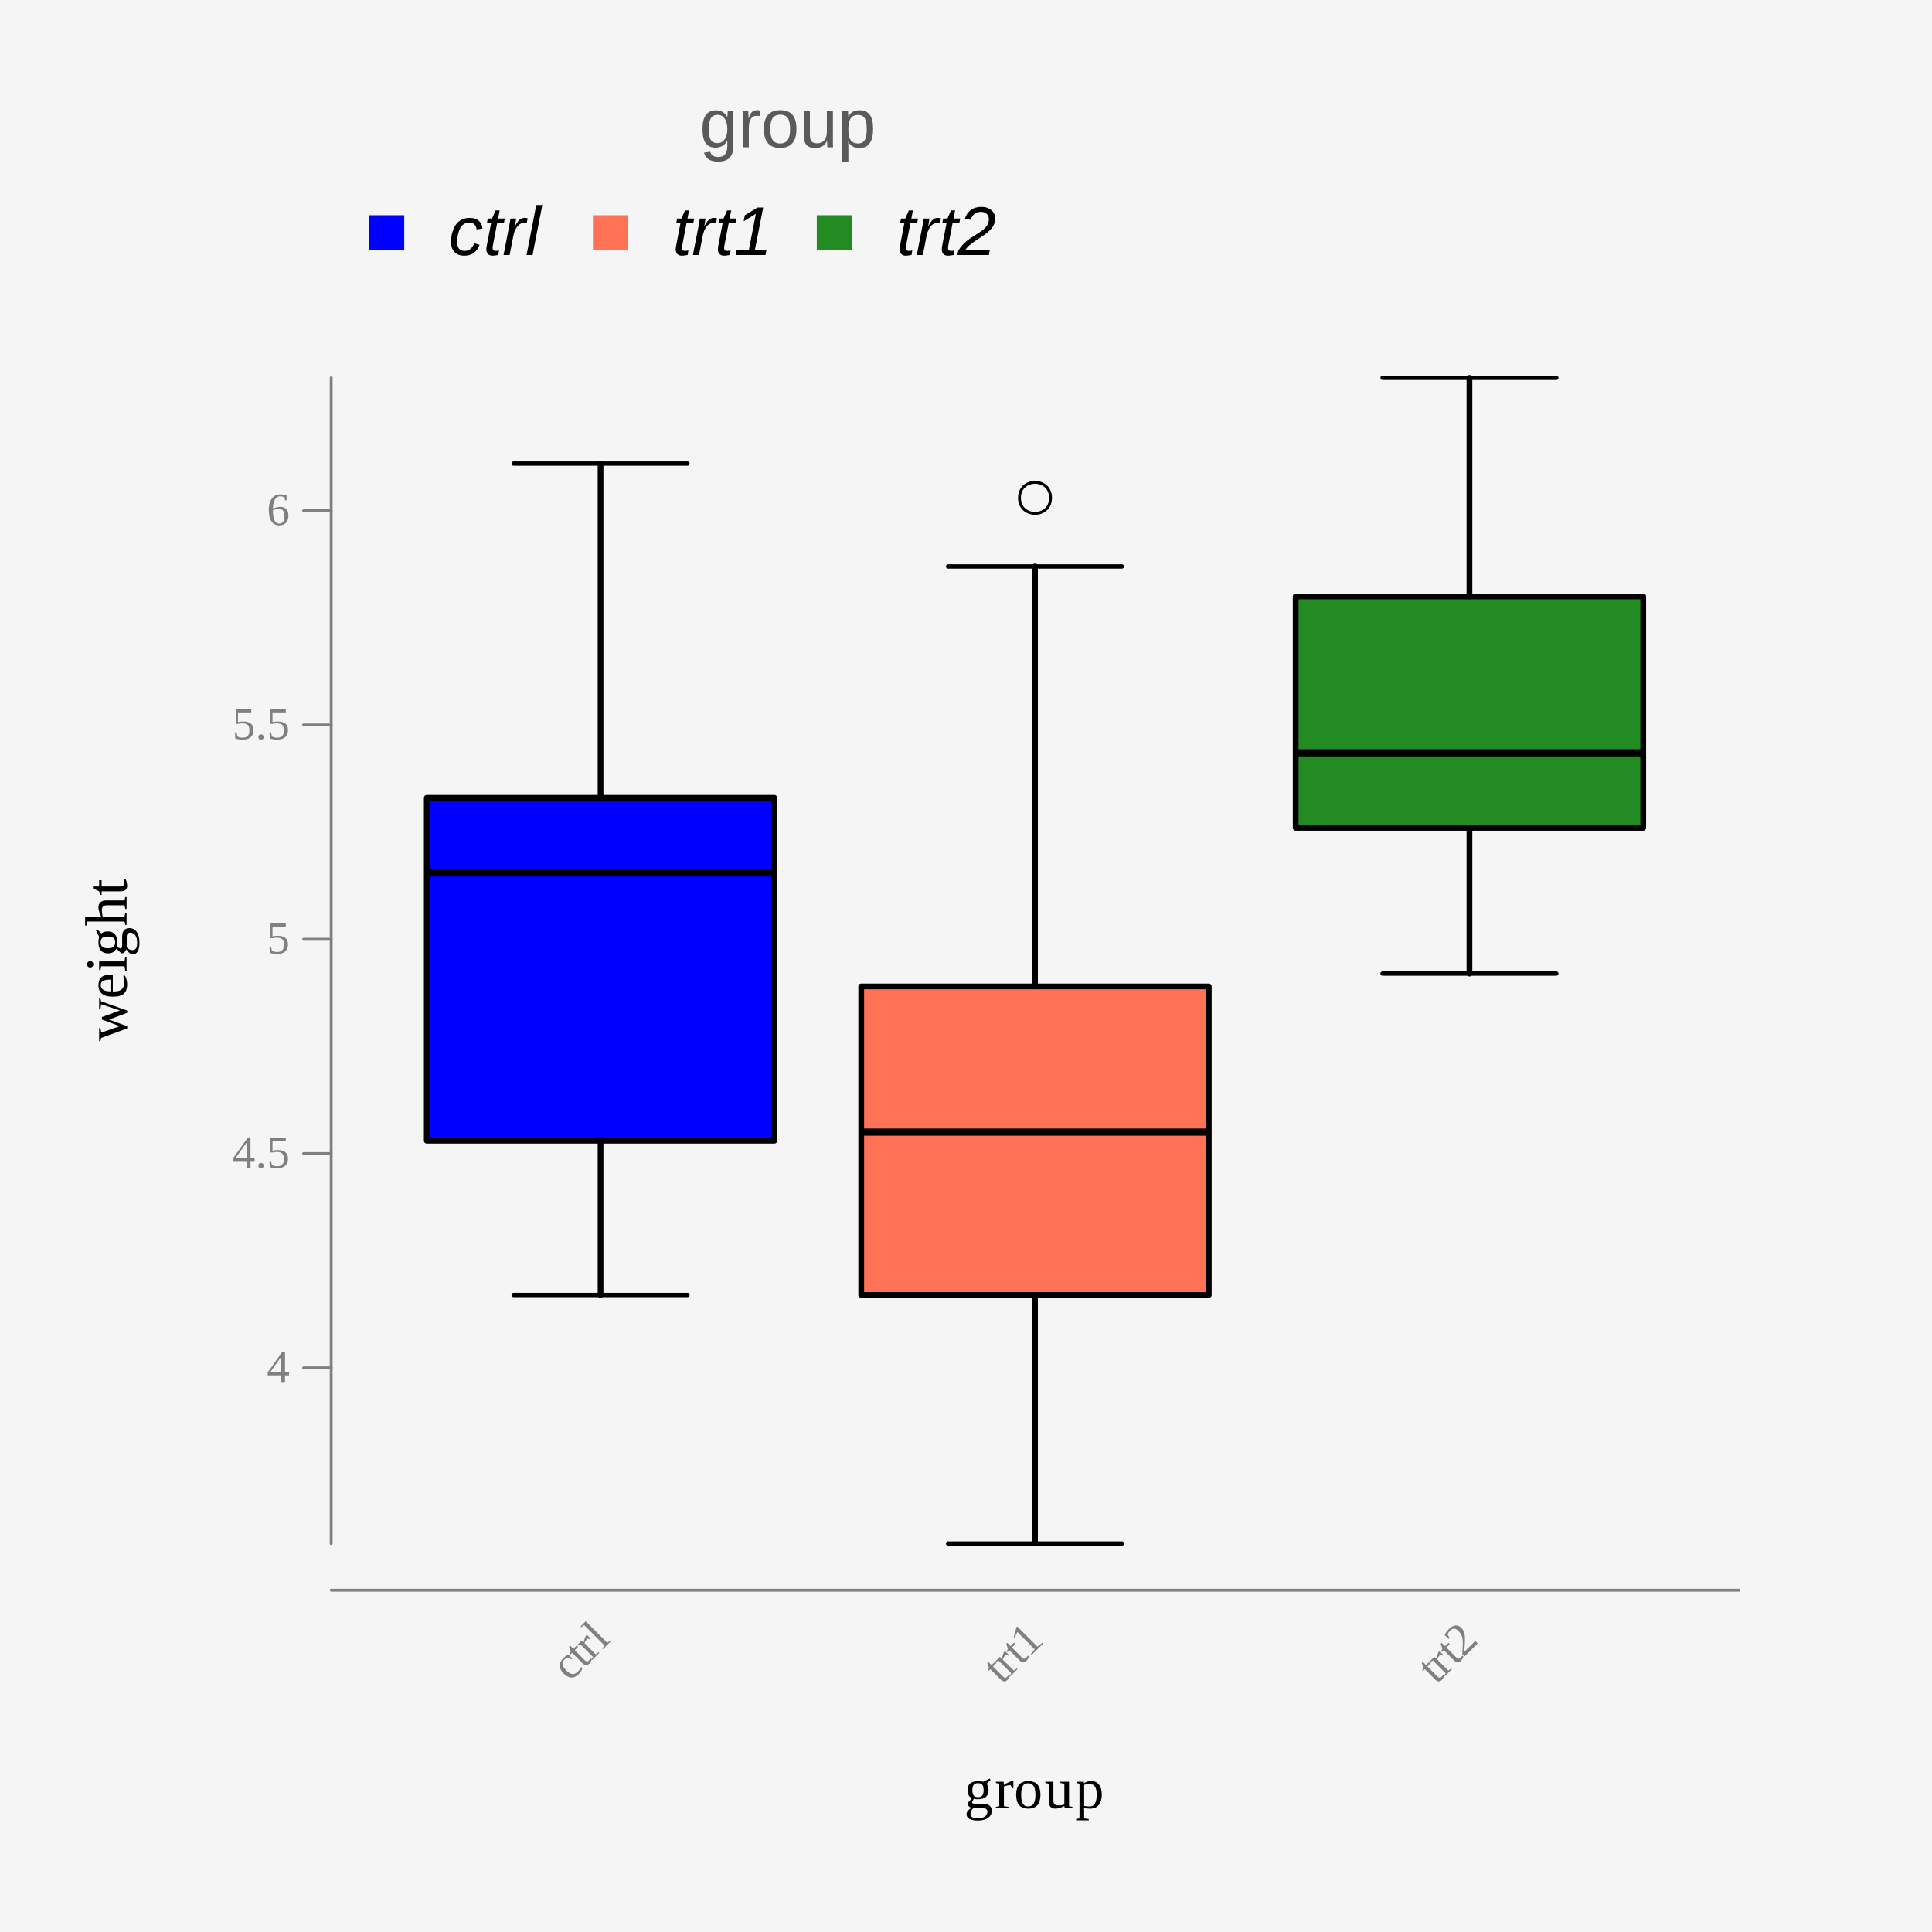 <?xml version="1.0" encoding="UTF-8"?>
<svg xmlns="http://www.w3.org/2000/svg" xmlns:xlink="http://www.w3.org/1999/xlink" width="504pt" height="504pt" viewBox="0 0 504 504" version="1.1">
<defs>
<g>
<symbol overflow="visible" id="glyph0-0">
<path style="stroke:none;" d=""/>
</symbol>
<symbol overflow="visible" id="glyph0-1">
<path style="stroke:none;" d="M 3.266 -3.734 C 3.223 -3.504 3.113 -3.238 2.938 -2.938 C 2.758 -2.633 2.551 -2.363 2.312 -2.125 C 1.051 -0.863 -0.27 -0.926 -1.656 -2.312 C -2.301 -2.957 -2.633 -3.613 -2.656 -4.281 C -2.688 -4.957 -2.406 -5.594 -1.812 -6.188 C -1.438 -6.562 -0.984 -6.922 -0.453 -7.266 L 0.625 -6.188 L 0.406 -5.969 L -0.469 -6.469 C -0.832 -6.375 -1.176 -6.164 -1.5 -5.844 C -2.227 -5.113 -2.031 -4.188 -0.906 -3.062 C -0.312 -2.469 0.219 -2.16 0.688 -2.141 C 1.156 -2.117 1.625 -2.344 2.094 -2.812 C 2.5 -3.219 2.805 -3.609 3.016 -3.984 Z M 3.266 -3.734 "/>
</symbol>
<symbol overflow="visible" id="glyph0-2">
<path style="stroke:none;" d="M 1.469 -1.281 C 1.207 -1.02 0.93 -0.906 0.641 -0.938 C 0.348 -0.969 0.062 -1.125 -0.219 -1.406 L -2.953 -4.141 L -3.453 -3.641 L -3.641 -3.828 L -3.312 -4.5 L -3.75 -5.781 L -3.484 -6.047 L -2.625 -5.188 L -1.734 -6.078 L -1.375 -5.719 L -2.266 -4.828 L 0.391 -2.172 C 0.566 -1.992 0.738 -1.898 0.906 -1.891 C 1.082 -1.891 1.234 -1.953 1.359 -2.078 C 1.523 -2.242 1.703 -2.461 1.891 -2.734 L 2.172 -2.453 C 2.141 -2.297 2.051 -2.098 1.906 -1.859 C 1.77 -1.629 1.625 -1.438 1.469 -1.281 Z M 1.469 -1.281 "/>
</symbol>
<symbol overflow="visible" id="glyph0-3">
<path style="stroke:none;" d="M -1.25 -6.75 L -0.203 -5.703 L -0.375 -5.531 L -1.078 -5.734 C -1.211 -5.598 -1.352 -5.414 -1.5 -5.188 C -1.656 -4.969 -1.773 -4.754 -1.859 -4.547 L 1.062 -1.625 L 1.828 -2.203 L 2.016 -2.016 L 0.172 -0.172 L -0.016 -0.359 L 0.375 -0.938 L -2.953 -4.266 L -3.547 -3.891 L -3.734 -4.078 L -2.609 -5.203 L -2.062 -4.75 C -2.031 -5.051 -1.938 -5.406 -1.781 -5.812 C -1.633 -6.227 -1.477 -6.52 -1.312 -6.688 Z M -1.25 -6.75 "/>
</symbol>
<symbol overflow="visible" id="glyph0-4">
<path style="stroke:none;" d="M 1.25 -1.812 L 2 -2.375 L 2.188 -2.188 L 0.172 -0.172 L -0.016 -0.359 L 0.547 -1.109 L -4.766 -6.422 L -5.531 -5.875 L -5.719 -6.062 L -4.359 -7.422 Z M 1.25 -1.812 "/>
</symbol>
<symbol overflow="visible" id="glyph0-5">
<path style="stroke:none;" d="M 2.266 -2.922 L 3.516 -3.953 L 3.734 -3.734 L 0.75 -0.75 L 0.531 -0.969 L 1.562 -2.219 L -2.969 -6.75 L -3.703 -5.234 L -3.922 -5.453 L -3.203 -7.984 L -3 -8.188 Z M 2.266 -2.922 "/>
</symbol>
<symbol overflow="visible" id="glyph0-6">
<path style="stroke:none;" d="M 3.781 -3.781 L 0.375 -0.375 L -0.234 -0.984 L -0.156 -2.469 C -0.094 -3.383 -0.082 -4.094 -0.125 -4.594 C -0.164 -5.094 -0.273 -5.535 -0.453 -5.922 C -0.629 -6.305 -0.906 -6.688 -1.281 -7.062 C -1.633 -7.414 -1.988 -7.602 -2.344 -7.625 C -2.695 -7.645 -3.055 -7.473 -3.422 -7.109 C -3.566 -6.961 -3.695 -6.789 -3.812 -6.594 C -3.938 -6.406 -4.02 -6.219 -4.062 -6.031 L -3.547 -5.203 L -3.812 -4.938 L -4.875 -6 C -4.5 -6.625 -4.133 -7.113 -3.781 -7.469 C -3.176 -8.07 -2.594 -8.398 -2.031 -8.453 C -1.469 -8.504 -0.957 -8.301 -0.5 -7.844 C -0.188 -7.531 0.039 -7.176 0.188 -6.781 C 0.332 -6.383 0.422 -5.926 0.453 -5.406 C 0.484 -4.883 0.457 -4.094 0.375 -3.031 C 0.332 -2.57 0.301 -2.082 0.281 -1.562 L 3.141 -4.422 Z M 3.781 -3.781 "/>
</symbol>
<symbol overflow="visible" id="glyph1-0">
<path style="stroke:none;" d=""/>
</symbol>
<symbol overflow="visible" id="glyph1-1">
<path style="stroke:none;" d="M 6.375 -4.703 C 6.375 -3.91 6.133 -3.312 5.656 -2.906 C 5.188 -2.508 4.508 -2.312 3.625 -2.312 C 3.219 -2.312 2.844 -2.348 2.5 -2.422 L 2.047 -1.453 C 2.055 -1.367 2.148 -1.289 2.328 -1.219 C 2.504 -1.145 2.723 -1.109 2.984 -1.109 L 5.031 -1.109 C 5.77 -1.109 6.316 -0.945 6.672 -0.625 C 7.035 -0.301 7.219 0.141 7.219 0.703 C 7.219 1.211 7.07 1.656 6.781 2.031 C 6.5 2.414 6.082 2.711 5.531 2.922 C 4.977 3.129 4.305 3.234 3.516 3.234 C 2.578 3.234 1.863 3.086 1.375 2.797 C 0.883 2.516 0.641 2.109 0.641 1.578 C 0.641 1.316 0.727 1.062 0.906 0.812 C 1.082 0.562 1.406 0.266 1.875 -0.078 C 1.594 -0.172 1.359 -0.328 1.172 -0.547 C 0.984 -0.773 0.891 -1.02 0.891 -1.281 L 2.047 -2.578 C 1.273 -2.941 0.891 -3.648 0.891 -4.703 C 0.891 -5.461 1.125 -6.047 1.594 -6.453 C 2.07 -6.859 2.766 -7.062 3.672 -7.062 C 3.859 -7.062 4.094 -7.039 4.375 -7 C 4.656 -6.969 4.875 -6.93 5.031 -6.891 L 6.641 -7.703 L 6.906 -7.391 L 5.875 -6.328 C 6.207 -5.961 6.375 -5.422 6.375 -4.703 Z M 6.078 0.938 C 6.078 0.656 5.988 0.438 5.812 0.281 C 5.645 0.125 5.391 0.047 5.047 0.047 L 2.375 0.047 C 2.164 0.223 1.992 0.445 1.859 0.719 C 1.734 0.988 1.672 1.238 1.672 1.469 C 1.672 1.895 1.82 2.195 2.125 2.375 C 2.426 2.562 2.891 2.656 3.516 2.656 C 4.336 2.656 4.969 2.504 5.406 2.203 C 5.852 1.898 6.078 1.477 6.078 0.938 Z M 3.641 -2.859 C 4.172 -2.859 4.547 -3.008 4.766 -3.312 C 4.984 -3.625 5.094 -4.086 5.094 -4.703 C 5.094 -5.359 4.977 -5.82 4.75 -6.094 C 4.52 -6.375 4.148 -6.516 3.641 -6.516 C 3.129 -6.516 2.754 -6.375 2.516 -6.094 C 2.273 -5.812 2.156 -5.348 2.156 -4.703 C 2.156 -4.066 2.27 -3.598 2.5 -3.297 C 2.738 -3.004 3.117 -2.859 3.641 -2.859 Z M 3.641 -2.859 "/>
</symbol>
<symbol overflow="visible" id="glyph1-2">
<path style="stroke:none;" d="M 4.859 -7.062 L 4.859 -5.203 L 4.547 -5.203 L 4.125 -6.016 C 3.875 -6.016 3.582 -5.977 3.25 -5.906 C 2.914 -5.844 2.629 -5.758 2.391 -5.656 L 2.391 -0.516 L 3.562 -0.328 L 3.562 0 L 0.297 0 L 0.297 -0.328 L 1.172 -0.516 L 1.172 -6.375 L 0.297 -6.562 L 0.297 -6.891 L 2.312 -6.891 L 2.375 -6.031 C 2.664 -6.27 3.062 -6.5 3.562 -6.719 C 4.062 -6.945 4.457 -7.062 4.75 -7.062 Z M 4.859 -7.062 "/>
</symbol>
<symbol overflow="visible" id="glyph1-3">
<path style="stroke:none;" d="M 6.922 -3.484 C 6.922 -1.066 5.848 0.141 3.703 0.141 C 2.672 0.141 1.891 -0.164 1.359 -0.781 C 0.836 -1.406 0.578 -2.305 0.578 -3.484 C 0.578 -4.641 0.836 -5.523 1.359 -6.141 C 1.891 -6.754 2.691 -7.062 3.766 -7.062 C 4.805 -7.062 5.594 -6.758 6.125 -6.156 C 6.656 -5.562 6.922 -4.672 6.922 -3.484 Z M 5.609 -3.484 C 5.609 -4.535 5.453 -5.297 5.141 -5.766 C 4.836 -6.242 4.359 -6.484 3.703 -6.484 C 3.066 -6.484 2.602 -6.254 2.312 -5.797 C 2.031 -5.348 1.891 -4.578 1.891 -3.484 C 1.891 -2.367 2.035 -1.582 2.328 -1.125 C 2.617 -0.664 3.078 -0.438 3.703 -0.438 C 4.348 -0.438 4.828 -0.676 5.141 -1.156 C 5.453 -1.633 5.609 -2.41 5.609 -3.484 Z M 5.609 -3.484 "/>
</symbol>
<symbol overflow="visible" id="glyph1-4">
<path style="stroke:none;" d="M 2.297 -1.969 C 2.297 -1.125 2.688 -0.703 3.469 -0.703 C 4.07 -0.703 4.633 -0.781 5.156 -0.938 L 5.156 -6.375 L 4.125 -6.562 L 4.125 -6.891 L 6.375 -6.891 L 6.375 -0.516 L 7.25 -0.328 L 7.25 0 L 5.234 0 L 5.172 -0.562 C 4.828 -0.363 4.426 -0.195 3.969 -0.062 C 3.52 0.07 3.141 0.141 2.828 0.141 C 1.66 0.141 1.078 -0.531 1.078 -1.875 L 1.078 -6.375 L 0.203 -6.562 L 0.203 -6.891 L 2.297 -6.891 Z M 2.297 -1.969 "/>
</symbol>
<symbol overflow="visible" id="glyph1-5">
<path style="stroke:none;" d="M 1.109 -6.375 L 0.328 -6.562 L 0.328 -6.891 L 2.266 -6.891 L 2.281 -6.484 C 2.477 -6.66 2.75 -6.801 3.094 -6.906 C 3.445 -7.008 3.801 -7.062 4.156 -7.062 C 5.031 -7.062 5.707 -6.754 6.188 -6.141 C 6.676 -5.535 6.922 -4.66 6.922 -3.516 C 6.922 -2.348 6.656 -1.445 6.125 -0.812 C 5.602 -0.176 4.848 0.141 3.859 0.141 C 3.305 0.141 2.781 0.086 2.281 -0.016 C 2.312 0.336 2.328 0.613 2.328 0.812 L 2.328 2.672 L 3.516 2.844 L 3.516 3.188 L 0.234 3.188 L 0.234 2.844 L 1.109 2.672 Z M 5.594 -3.516 C 5.594 -4.453 5.441 -5.148 5.141 -5.609 C 4.836 -6.066 4.375 -6.297 3.75 -6.297 C 3.176 -6.297 2.703 -6.219 2.328 -6.062 L 2.328 -0.562 C 2.754 -0.477 3.227 -0.438 3.75 -0.438 C 4.977 -0.438 5.594 -1.461 5.594 -3.516 Z M 5.594 -3.516 "/>
</symbol>
<symbol overflow="visible" id="glyph2-0">
<path style="stroke:none;" d=""/>
</symbol>
<symbol overflow="visible" id="glyph2-1">
<path style="stroke:none;" d="M 4.75 -1.734 L 4.75 0 L 3.734 0 L 3.734 -1.734 L 0.234 -1.734 L 0.234 -2.516 L 4.078 -7.906 L 4.75 -7.906 L 4.75 -2.562 L 5.812 -2.562 L 5.812 -1.734 Z M 3.734 -6.516 L 3.703 -6.516 L 0.891 -2.562 L 3.734 -2.562 Z M 3.734 -6.516 "/>
</symbol>
<symbol overflow="visible" id="glyph2-2">
<path style="stroke:none;" d="M 2.203 -0.547 C 2.203 -0.348 2.133 -0.176 2 -0.031 C 1.875 0.102 1.707 0.172 1.5 0.172 C 1.301 0.172 1.133 0.102 1 -0.031 C 0.863 -0.176 0.797 -0.348 0.797 -0.547 C 0.797 -0.742 0.863 -0.91 1 -1.047 C 1.133 -1.18 1.301 -1.25 1.5 -1.25 C 1.695 -1.25 1.863 -1.18 2 -1.047 C 2.133 -0.91 2.203 -0.742 2.203 -0.547 Z M 2.203 -0.547 "/>
</symbol>
<symbol overflow="visible" id="glyph2-3">
<path style="stroke:none;" d="M 2.844 -4.594 C 3.75 -4.594 4.422 -4.406 4.859 -4.031 C 5.305 -3.664 5.531 -3.102 5.531 -2.344 C 5.531 -1.551 5.289 -0.941 4.812 -0.516 C 4.332 -0.086 3.645 0.125 2.75 0.125 C 2.008 0.125 1.348 0.035 0.766 -0.141 L 0.703 -1.781 L 1.078 -1.781 L 1.344 -0.688 C 1.52 -0.594 1.727 -0.516 1.969 -0.453 C 2.207 -0.398 2.438 -0.375 2.656 -0.375 C 3.27 -0.375 3.723 -0.52 4.016 -0.812 C 4.305 -1.102 4.453 -1.594 4.453 -2.281 C 4.453 -2.758 4.391 -3.125 4.266 -3.375 C 4.141 -3.625 3.941 -3.805 3.672 -3.922 C 3.398 -4.047 3.031 -4.109 2.562 -4.109 C 2.207 -4.109 1.863 -4.062 1.531 -3.969 L 0.969 -3.969 L 0.969 -7.859 L 4.953 -7.859 L 4.953 -6.969 L 1.484 -6.969 L 1.484 -4.453 C 1.91 -4.547 2.363 -4.594 2.844 -4.594 Z M 2.844 -4.594 "/>
</symbol>
<symbol overflow="visible" id="glyph2-4">
<path style="stroke:none;" d="M 5.641 -2.438 C 5.641 -1.625 5.43 -0.992 5.016 -0.547 C 4.609 -0.098 4.016 0.125 3.234 0.125 C 2.359 0.125 1.688 -0.219 1.219 -0.906 C 0.75 -1.602 0.516 -2.594 0.516 -3.875 C 0.516 -4.719 0.633 -5.445 0.875 -6.062 C 1.125 -6.676 1.469 -7.145 1.906 -7.469 C 2.352 -7.789 2.867 -7.953 3.453 -7.953 C 4.023 -7.953 4.594 -7.879 5.156 -7.734 L 5.156 -6.391 L 4.781 -6.391 L 4.578 -7.188 C 4.441 -7.258 4.266 -7.32 4.047 -7.375 C 3.828 -7.426 3.629 -7.453 3.453 -7.453 C 2.891 -7.453 2.445 -7.176 2.125 -6.625 C 1.801 -6.07 1.625 -5.266 1.594 -4.203 C 2.238 -4.535 2.879 -4.703 3.516 -4.703 C 4.203 -4.703 4.727 -4.508 5.094 -4.125 C 5.457 -3.738 5.641 -3.176 5.641 -2.438 Z M 3.219 -0.344 C 3.688 -0.344 4.023 -0.492 4.234 -0.797 C 4.453 -1.109 4.562 -1.617 4.562 -2.328 C 4.562 -2.961 4.457 -3.422 4.25 -3.703 C 4.051 -3.992 3.734 -4.141 3.297 -4.141 C 2.766 -4.141 2.195 -4.039 1.594 -3.844 C 1.594 -2.656 1.727 -1.773 2 -1.203 C 2.27 -0.629 2.676 -0.344 3.219 -0.344 Z M 3.219 -0.344 "/>
</symbol>
<symbol overflow="visible" id="glyph3-0">
<path style="stroke:none;" d=""/>
</symbol>
<symbol overflow="visible" id="glyph3-1">
<path style="stroke:none;" d="M 0.156 -8 L 0.156 -7.406 L -4.562 -5.641 L 0.156 -3.906 L 0.156 -3.328 L -6.625 -0.859 L -6.812 -0.016 L -7.156 -0.016 L -7.156 -3.422 L -6.812 -3.422 L -6.609 -2.234 L -1.781 -3.922 L -6.438 -5.656 L -6.438 -6.297 L -1.75 -8.016 L -6.625 -9.641 L -6.812 -8.469 L -7.156 -8.469 L -7.156 -11.188 L -6.812 -11.188 L -6.656 -10.406 Z M 0.156 -8 "/>
</symbol>
<symbol overflow="visible" id="glyph3-2">
<path style="stroke:none;" d="M -3.594 -1.984 L -3.469 -1.984 C -2.758 -1.984 -2.211 -2.055 -1.828 -2.203 C -1.441 -2.359 -1.145 -2.598 -0.938 -2.922 C -0.738 -3.242 -0.641 -3.672 -0.641 -4.203 C -0.641 -4.473 -0.66 -4.797 -0.703 -5.172 C -0.754 -5.547 -0.805 -5.852 -0.859 -6.094 L -0.438 -6.094 C -0.281 -5.852 -0.141 -5.523 -0.016 -5.109 C 0.098 -4.691 0.156 -4.266 0.156 -3.828 C 0.156 -2.711 -0.141 -1.895 -0.734 -1.375 C -1.336 -0.863 -2.301 -0.609 -3.625 -0.609 C -4.875 -0.609 -5.805 -0.867 -6.422 -1.391 C -7.035 -1.91 -7.344 -2.656 -7.344 -3.625 C -7.344 -5.457 -6.301 -6.375 -4.219 -6.375 L -3.594 -6.375 Z M -6.734 -3.625 C -6.734 -3.102 -6.52 -2.703 -6.094 -2.422 C -5.664 -2.141 -5.035 -2 -4.203 -2 L -4.203 -5.062 C -5.117 -5.062 -5.77 -4.941 -6.156 -4.703 C -6.539 -4.473 -6.734 -4.113 -6.734 -3.625 Z M -6.734 -3.625 "/>
</symbol>
<symbol overflow="visible" id="glyph3-3">
<path style="stroke:none;" d="M -9.5 -2.891 C -9.27 -2.891 -9.07 -2.805 -8.906 -2.641 C -8.75 -2.484 -8.672 -2.289 -8.672 -2.062 C -8.672 -1.832 -8.75 -1.633 -8.906 -1.469 C -9.07 -1.312 -9.27 -1.234 -9.5 -1.234 C -9.727 -1.234 -9.922 -1.312 -10.078 -1.469 C -10.242 -1.633 -10.328 -1.832 -10.328 -2.062 C -10.328 -2.289 -10.242 -2.484 -10.078 -2.641 C -9.922 -2.805 -9.727 -2.891 -9.5 -2.891 Z M -0.531 -2.812 L -0.344 -4.031 L 0 -4.031 L 0 -0.328 L -0.344 -0.328 L -0.531 -1.547 L -6.625 -1.547 L -6.812 -0.531 L -7.156 -0.531 L -7.156 -2.812 Z M -0.531 -2.812 "/>
</symbol>
<symbol overflow="visible" id="glyph3-4">
<path style="stroke:none;" d="M -4.891 -6.625 C -4.066 -6.625 -3.445 -6.375 -3.031 -5.875 C -2.613 -5.383 -2.406 -4.68 -2.406 -3.766 C -2.406 -3.348 -2.441 -2.961 -2.516 -2.609 L -1.516 -2.125 C -1.43 -2.133 -1.348 -2.234 -1.266 -2.422 C -1.191 -2.609 -1.156 -2.836 -1.156 -3.109 L -1.156 -5.219 C -1.156 -5.988 -0.988 -6.562 -0.656 -6.938 C -0.32 -7.312 0.141 -7.5 0.734 -7.5 C 1.266 -7.5 1.727 -7.348 2.125 -7.047 C 2.52 -6.754 2.82 -6.32 3.031 -5.75 C 3.25 -5.176 3.359 -4.477 3.359 -3.656 C 3.359 -2.688 3.207 -1.945 2.906 -1.438 C 2.613 -0.926 2.191 -0.672 1.641 -0.672 C 1.367 -0.672 1.102 -0.758 0.844 -0.938 C 0.582 -1.125 0.273 -1.461 -0.078 -1.953 C -0.172 -1.66 -0.332 -1.414 -0.562 -1.219 C -0.801 -1.02 -1.055 -0.922 -1.328 -0.922 L -2.688 -2.125 C -3.062 -1.32 -3.797 -0.922 -4.891 -0.922 C -5.672 -0.922 -6.273 -1.164 -6.703 -1.656 C -7.129 -2.156 -7.344 -2.879 -7.344 -3.828 C -7.344 -4.016 -7.32 -4.254 -7.281 -4.547 C -7.25 -4.836 -7.207 -5.062 -7.156 -5.219 L -8 -6.906 L -7.672 -7.172 L -6.578 -6.109 C -6.191 -6.453 -5.629 -6.625 -4.891 -6.625 Z M 0.969 -6.312 C 0.676 -6.312 0.445 -6.223 0.281 -6.047 C 0.125 -5.867 0.047 -5.598 0.047 -5.234 L 0.047 -2.469 C 0.223 -2.25 0.453 -2.07 0.734 -1.938 C 1.023 -1.812 1.289 -1.75 1.531 -1.75 C 1.969 -1.75 2.281 -1.906 2.469 -2.219 C 2.656 -2.531 2.75 -3.008 2.75 -3.656 C 2.75 -4.508 2.594 -5.164 2.281 -5.625 C 1.969 -6.082 1.531 -6.312 0.969 -6.312 Z M -2.984 -3.781 C -2.984 -4.332 -3.141 -4.723 -3.453 -4.953 C -3.766 -5.18 -4.242 -5.297 -4.891 -5.297 C -5.566 -5.297 -6.047 -5.176 -6.328 -4.938 C -6.617 -4.695 -6.766 -4.316 -6.766 -3.797 C -6.766 -3.266 -6.617 -2.875 -6.328 -2.625 C -6.047 -2.375 -5.566 -2.25 -4.891 -2.25 C -4.223 -2.25 -3.738 -2.367 -3.438 -2.609 C -3.133 -2.859 -2.984 -3.25 -2.984 -3.781 Z M -2.984 -3.781 "/>
</symbol>
<symbol overflow="visible" id="glyph3-5">
<path style="stroke:none;" d="M -7.719 -2.484 C -7.188 -2.484 -6.805 -2.461 -6.578 -2.422 C -6.785 -2.797 -6.961 -3.211 -7.109 -3.672 C -7.266 -4.141 -7.344 -4.531 -7.344 -4.844 C -7.344 -5.469 -7.16 -5.938 -6.797 -6.25 C -6.441 -6.562 -5.922 -6.719 -5.234 -6.719 L -0.531 -6.719 L -0.344 -7.594 L 0 -7.594 L 0 -4.5 L -0.344 -4.5 L -0.531 -5.453 L -5.141 -5.453 C -6.016 -5.453 -6.453 -5.035 -6.453 -4.203 C -6.453 -3.723 -6.379 -3.148 -6.234 -2.484 L -0.531 -2.484 L -0.344 -3.453 L 0 -3.453 L 0 -0.312 L -0.344 -0.312 L -0.531 -1.219 L -10.297 -1.219 L -10.484 -0.156 L -10.812 -0.156 L -10.812 -2.484 Z M -7.719 -2.484 "/>
</symbol>
<symbol overflow="visible" id="glyph3-6">
<path style="stroke:none;" d="M 0.156 -2.547 C 0.156 -2.055 0.008 -1.691 -0.281 -1.453 C -0.57 -1.211 -0.977 -1.094 -1.5 -1.094 L -6.516 -1.094 L -6.516 -0.156 L -6.859 -0.156 L -7.156 -1.109 L -8.781 -1.875 L -8.781 -2.359 L -7.156 -2.359 L -7.156 -3.984 L -6.516 -3.984 L -6.516 -2.359 L -1.641 -2.359 C -1.305 -2.359 -1.055 -2.43 -0.891 -2.578 C -0.723 -2.723 -0.641 -2.922 -0.641 -3.172 C -0.641 -3.461 -0.68 -3.816 -0.766 -4.234 L -0.266 -4.234 C -0.141 -4.055 -0.039 -3.801 0.031 -3.469 C 0.113 -3.133 0.156 -2.828 0.156 -2.547 Z M 0.156 -2.547 "/>
</symbol>
<symbol overflow="visible" id="glyph4-0">
<path style="stroke:none;" d="M 1.797 -12.391 L 11.688 -12.391 L 11.688 0 L 1.797 0 Z M 2.469 -11.719 L 2.469 -0.672 L 11.016 -0.672 L 11.016 -11.719 Z M 2.469 -11.719 "/>
</symbol>
<symbol overflow="visible" id="glyph4-1">
<path style="stroke:none;" d="M 4.812 3.734 C 3.781 3.734 2.957 3.531 2.344 3.125 C 1.727 2.719 1.332 2.141 1.156 1.391 L 2.75 1.156 C 2.852 1.594 3.082 1.93 3.438 2.172 C 3.801 2.41 4.273 2.531 4.859 2.531 C 6.43 2.531 7.219 1.609 7.219 -0.234 L 7.219 -1.766 L 7.203 -1.766 C 6.91 -1.16 6.5 -0.703 5.969 -0.391 C 5.445 -0.078 4.844 0.078 4.156 0.078 C 2.988 0.078 2.129 -0.305 1.578 -1.078 C 1.023 -1.859 0.75 -3.078 0.75 -4.734 C 0.75 -6.422 1.039 -7.66 1.625 -8.453 C 2.219 -9.254 3.117 -9.656 4.328 -9.656 C 4.992 -9.656 5.578 -9.5 6.078 -9.188 C 6.578 -8.883 6.957 -8.453 7.219 -7.891 L 7.25 -7.891 C 7.25 -8.055 7.258 -8.359 7.281 -8.797 C 7.301 -9.234 7.32 -9.473 7.344 -9.516 L 8.844 -9.516 C 8.812 -9.191 8.797 -8.535 8.797 -7.547 L 8.797 -0.266 C 8.797 2.398 7.469 3.734 4.812 3.734 Z M 7.219 -4.75 C 7.219 -5.531 7.113 -6.195 6.906 -6.75 C 6.695 -7.312 6.398 -7.738 6.016 -8.031 C 5.629 -8.332 5.195 -8.484 4.719 -8.484 C 3.906 -8.484 3.312 -8.188 2.938 -7.594 C 2.57 -7.008 2.391 -6.062 2.391 -4.75 C 2.391 -3.445 2.562 -2.508 2.906 -1.938 C 3.25 -1.375 3.844 -1.094 4.688 -1.094 C 5.188 -1.094 5.629 -1.238 6.016 -1.531 C 6.398 -1.832 6.695 -2.254 6.906 -2.797 C 7.113 -3.348 7.219 -4 7.219 -4.75 Z M 7.219 -4.75 "/>
</symbol>
<symbol overflow="visible" id="glyph4-2">
<path style="stroke:none;" d="M 1.25 0 L 1.25 -7.297 C 1.25 -7.961 1.234 -8.703 1.203 -9.516 L 2.688 -9.516 C 2.738 -8.43 2.766 -7.781 2.766 -7.562 L 2.797 -7.562 C 3.047 -8.383 3.332 -8.941 3.656 -9.234 C 3.988 -9.535 4.453 -9.688 5.047 -9.688 C 5.266 -9.688 5.484 -9.656 5.703 -9.594 L 5.703 -8.141 C 5.484 -8.203 5.203 -8.234 4.859 -8.234 C 4.203 -8.234 3.695 -7.953 3.344 -7.391 C 3 -6.828 2.828 -6.016 2.828 -4.953 L 2.828 0 Z M 1.25 0 "/>
</symbol>
<symbol overflow="visible" id="glyph4-3">
<path style="stroke:none;" d="M 9.25 -4.766 C 9.25 -3.098 8.883 -1.859 8.156 -1.047 C 7.426 -0.234 6.363 0.172 4.969 0.172 C 3.582 0.172 2.531 -0.25 1.812 -1.094 C 1.102 -1.938 0.75 -3.16 0.75 -4.766 C 0.75 -8.047 2.172 -9.688 5.016 -9.688 C 6.473 -9.688 7.539 -9.285 8.219 -8.484 C 8.906 -7.68 9.25 -6.441 9.25 -4.766 Z M 7.594 -4.766 C 7.594 -6.078 7.395 -7.031 7 -7.625 C 6.613 -8.219 5.961 -8.516 5.047 -8.516 C 4.117 -8.516 3.445 -8.211 3.031 -7.609 C 2.625 -7.004 2.422 -6.055 2.422 -4.766 C 2.422 -3.516 2.625 -2.57 3.031 -1.938 C 3.438 -1.312 4.078 -1 4.953 -1 C 5.898 -1 6.578 -1.301 6.984 -1.906 C 7.391 -2.52 7.594 -3.473 7.594 -4.766 Z M 7.594 -4.766 "/>
</symbol>
<symbol overflow="visible" id="glyph4-4">
<path style="stroke:none;" d="M 2.766 -9.516 L 2.766 -3.484 C 2.766 -2.859 2.82 -2.367 2.938 -2.016 C 3.062 -1.672 3.258 -1.422 3.531 -1.266 C 3.801 -1.117 4.195 -1.047 4.719 -1.047 C 5.477 -1.047 6.078 -1.305 6.516 -1.828 C 6.961 -2.348 7.188 -3.07 7.188 -4 L 7.188 -9.516 L 8.766 -9.516 L 8.766 -2.031 C 8.766 -0.926 8.781 -0.25 8.812 0 L 7.328 0 C 7.316 -0.031 7.305 -0.109 7.297 -0.234 C 7.297 -0.367 7.289 -0.52 7.281 -0.688 C 7.27 -0.852 7.258 -1.164 7.25 -1.625 L 7.219 -1.625 C 6.863 -0.969 6.445 -0.504 5.969 -0.234 C 5.488 0.035 4.895 0.172 4.188 0.172 C 3.145 0.172 2.379 -0.082 1.891 -0.594 C 1.41 -1.113 1.172 -1.973 1.172 -3.172 L 1.172 -9.516 Z M 2.766 -9.516 "/>
</symbol>
<symbol overflow="visible" id="glyph4-5">
<path style="stroke:none;" d="M 9.25 -4.797 C 9.25 -1.484 8.082 0.172 5.75 0.172 C 4.289 0.172 3.305 -0.379 2.797 -1.484 L 2.766 -1.484 C 2.785 -1.43 2.797 -0.93 2.797 0.016 L 2.797 3.734 L 1.219 3.734 L 1.219 -7.562 C 1.219 -8.539 1.195 -9.191 1.156 -9.516 L 2.688 -9.516 C 2.695 -9.484 2.707 -9.395 2.719 -9.25 C 2.727 -9.113 2.738 -8.895 2.75 -8.594 C 2.77 -8.289 2.781 -8.086 2.781 -7.984 L 2.812 -7.984 C 3.094 -8.566 3.461 -8.992 3.922 -9.266 C 4.391 -9.535 5 -9.672 5.75 -9.672 C 6.926 -9.672 7.801 -9.281 8.375 -8.5 C 8.957 -7.719 9.25 -6.484 9.25 -4.797 Z M 7.594 -4.766 C 7.594 -6.086 7.41 -7.031 7.047 -7.594 C 6.691 -8.164 6.129 -8.453 5.359 -8.453 C 4.723 -8.453 4.227 -8.32 3.875 -8.062 C 3.52 -7.801 3.25 -7.391 3.062 -6.828 C 2.883 -6.266 2.797 -5.535 2.797 -4.641 C 2.797 -3.391 2.992 -2.469 3.391 -1.875 C 3.785 -1.289 4.43 -1 5.328 -1 C 6.117 -1 6.691 -1.285 7.047 -1.859 C 7.41 -2.43 7.594 -3.398 7.594 -4.766 Z M 7.594 -4.766 "/>
</symbol>
<symbol overflow="visible" id="glyph5-0">
<path style="stroke:none;" d=""/>
</symbol>
<symbol overflow="visible" id="glyph5-1">
<path style="stroke:none;" d="M 4.125 -1.078 C 5.32 -1.078 6.164 -1.75 6.656 -3.094 L 8.031 -2.656 C 7.32 -0.77 6.008 0.172 4.094 0.172 C 2.969 0.172 2.102 -0.145 1.5 -0.781 C 0.895 -1.414 0.594 -2.312 0.594 -3.469 C 0.594 -4.645 0.801 -5.734 1.219 -6.734 C 1.645 -7.742 2.207 -8.488 2.906 -8.969 C 3.613 -9.445 4.477 -9.688 5.5 -9.688 C 6.488 -9.688 7.27 -9.438 7.844 -8.938 C 8.414 -8.438 8.734 -7.754 8.797 -6.891 L 7.25 -6.672 C 7.207 -7.242 7.023 -7.68 6.703 -7.984 C 6.391 -8.297 5.969 -8.453 5.438 -8.453 C 4.695 -8.453 4.098 -8.254 3.641 -7.859 C 3.191 -7.461 2.836 -6.832 2.578 -5.969 C 2.328 -5.102 2.203 -4.254 2.203 -3.422 C 2.203 -1.859 2.844 -1.078 4.125 -1.078 Z M 4.125 -1.078 "/>
</symbol>
<symbol overflow="visible" id="glyph5-2">
<path style="stroke:none;" d="M 2.422 0.172 C 1.922 0.172 1.523 0.023 1.234 -0.266 C 0.953 -0.566 0.812 -0.961 0.812 -1.453 C 0.812 -1.773 0.859 -2.16 0.953 -2.609 L 2.062 -8.359 L 0.953 -8.359 L 1.188 -9.516 L 2.297 -9.516 L 3.219 -11.641 L 4.281 -11.641 L 3.875 -9.516 L 5.625 -9.516 L 5.391 -8.359 L 3.641 -8.359 L 2.547 -2.688 C 2.473 -2.332 2.438 -2.055 2.438 -1.859 C 2.438 -1.336 2.695 -1.078 3.219 -1.078 C 3.469 -1.078 3.766 -1.117 4.109 -1.203 L 3.938 -0.031 C 3.352 0.102 2.848 0.172 2.422 0.172 Z M 2.422 0.172 "/>
</symbol>
<symbol overflow="visible" id="glyph5-3">
<path style="stroke:none;" d="M 6.312 -8.25 C 6.051 -8.32 5.785 -8.359 5.516 -8.359 C 4.898 -8.359 4.344 -8.035 3.844 -7.391 C 3.352 -6.742 3.02 -5.93 2.844 -4.953 L 1.875 0 L 0.297 0 L 1.719 -7.297 L 1.938 -8.516 L 2.094 -9.516 L 3.594 -9.516 L 3.281 -7.562 L 3.328 -7.562 C 3.711 -8.344 4.094 -8.891 4.469 -9.203 C 4.844 -9.523 5.273 -9.688 5.766 -9.688 C 6.035 -9.688 6.312 -9.645 6.594 -9.562 Z M 6.312 -8.25 "/>
</symbol>
<symbol overflow="visible" id="glyph5-4">
<path style="stroke:none;" d="M 0.297 0 L 2.828 -13.047 L 4.406 -13.047 L 1.859 0 Z M 0.297 0 "/>
</symbol>
<symbol overflow="visible" id="glyph5-5">
<path style="stroke:none;" d="M 0.469 0 L 0.734 -1.344 L 3.891 -1.344 L 5.719 -10.75 L 2.547 -8.797 L 2.844 -10.375 L 6.156 -12.391 L 7.625 -12.391 L 5.469 -1.344 L 8.484 -1.344 L 8.234 0 Z M 0.469 0 "/>
</symbol>
<symbol overflow="visible" id="glyph5-6">
<path style="stroke:none;" d="M -0.109 0 L 0.109 -1.109 C 0.43 -1.66 0.789 -2.148 1.188 -2.578 C 1.582 -3.004 1.992 -3.391 2.422 -3.734 C 2.859 -4.086 3.301 -4.406 3.75 -4.688 C 4.207 -4.977 4.645 -5.254 5.062 -5.516 C 5.477 -5.785 5.867 -6.051 6.234 -6.312 C 6.598 -6.582 6.914 -6.863 7.188 -7.156 C 7.469 -7.457 7.688 -7.785 7.844 -8.141 C 8.008 -8.492 8.094 -8.895 8.094 -9.344 C 8.094 -9.914 7.906 -10.379 7.531 -10.734 C 7.164 -11.086 6.676 -11.266 6.062 -11.266 C 5.414 -11.266 4.852 -11.086 4.375 -10.734 C 3.906 -10.391 3.562 -9.867 3.344 -9.172 L 1.859 -9.5 C 2.172 -10.5 2.691 -11.258 3.422 -11.781 C 4.148 -12.301 5.062 -12.562 6.156 -12.562 C 7.219 -12.562 8.082 -12.273 8.75 -11.703 C 9.414 -11.129 9.75 -10.383 9.75 -9.469 C 9.75 -8.852 9.598 -8.258 9.297 -7.688 C 8.992 -7.125 8.539 -6.582 7.938 -6.062 C 7.344 -5.539 6.441 -4.895 5.234 -4.125 C 4.379 -3.582 3.688 -3.086 3.156 -2.641 C 2.625 -2.203 2.223 -1.77 1.953 -1.344 L 8.344 -1.344 L 8.094 0 Z M -0.109 0 "/>
</symbol>
</g>
</defs>
<g id="surface136">
<rect x="0" y="0" width="504" height="504" style="fill:rgb(96.078%,96.078%,96.078%);fill-opacity:1;stroke:none;"/>
<path style=" stroke:none;fill-rule:nonzero;fill:rgb(0%,0%,100%);fill-opacity:1;" d="M 111.332 297.578 L 202 297.578 L 202 208.133 L 111.332 208.133 Z M 111.332 297.578 "/>
<path style="fill:none;stroke-width:1.875;stroke-linecap:butt;stroke-linejoin:round;stroke:rgb(0%,0%,0%);stroke-opacity:1;stroke-miterlimit:10;" d="M 111.332 227.699 L 202 227.699 "/>
<path style="fill:none;stroke-width:1.5;stroke-linecap:round;stroke-linejoin:round;stroke:rgb(0%,0%,0%);stroke-opacity:1;stroke-miterlimit:10;" d="M 156.668 337.824 L 156.668 297.578 "/>
<path style="fill:none;stroke-width:1.5;stroke-linecap:round;stroke-linejoin:round;stroke:rgb(0%,0%,0%);stroke-opacity:1;stroke-miterlimit:10;" d="M 156.668 120.926 L 156.668 208.133 "/>
<path style="fill:none;stroke-width:1.125;stroke-linecap:round;stroke-linejoin:round;stroke:rgb(0%,0%,0%);stroke-opacity:1;stroke-miterlimit:10;" d="M 134 337.824 L 179.332 337.824 "/>
<path style="fill:none;stroke-width:1.125;stroke-linecap:round;stroke-linejoin:round;stroke:rgb(0%,0%,0%);stroke-opacity:1;stroke-miterlimit:10;" d="M 134 120.926 L 179.332 120.926 "/>
<path style="fill:none;stroke-width:1.5;stroke-linecap:round;stroke-linejoin:round;stroke:rgb(0%,0%,0%);stroke-opacity:1;stroke-miterlimit:10;" d="M 111.332 297.578 L 202 297.578 L 202 208.133 L 111.332 208.133 L 111.332 297.578 "/>
<path style=" stroke:none;fill-rule:nonzero;fill:rgb(100%,44.706%,33.725%);fill-opacity:1;" d="M 224.668 337.824 L 315.332 337.824 L 315.332 257.328 L 224.668 257.328 Z M 224.668 337.824 "/>
<path style="fill:none;stroke-width:1.875;stroke-linecap:butt;stroke-linejoin:round;stroke:rgb(0%,0%,0%);stroke-opacity:1;stroke-miterlimit:10;" d="M 224.668 295.34 L 315.332 295.34 "/>
<path style="fill:none;stroke-width:1.5;stroke-linecap:round;stroke-linejoin:round;stroke:rgb(0%,0%,0%);stroke-opacity:1;stroke-miterlimit:10;" d="M 270 402.672 L 270 337.824 "/>
<path style="fill:none;stroke-width:1.5;stroke-linecap:round;stroke-linejoin:round;stroke:rgb(0%,0%,0%);stroke-opacity:1;stroke-miterlimit:10;" d="M 270 147.758 L 270 257.328 "/>
<path style="fill:none;stroke-width:1.125;stroke-linecap:round;stroke-linejoin:round;stroke:rgb(0%,0%,0%);stroke-opacity:1;stroke-miterlimit:10;" d="M 247.332 402.672 L 292.668 402.672 "/>
<path style="fill:none;stroke-width:1.125;stroke-linecap:round;stroke-linejoin:round;stroke:rgb(0%,0%,0%);stroke-opacity:1;stroke-miterlimit:10;" d="M 247.332 147.758 L 292.668 147.758 "/>
<path style="fill:none;stroke-width:1.5;stroke-linecap:round;stroke-linejoin:round;stroke:rgb(0%,0%,0%);stroke-opacity:1;stroke-miterlimit:10;" d="M 224.668 337.824 L 315.332 337.824 L 315.332 257.328 L 224.668 257.328 L 224.668 337.824 "/>
<path style="fill:none;stroke-width:0.75;stroke-linecap:round;stroke-linejoin:round;stroke:rgb(0%,0%,0%);stroke-opacity:1;stroke-miterlimit:10;" d="M 274.051 129.871 C 274.051 135.27 265.949 135.27 265.949 129.871 C 265.949 124.469 274.051 124.469 274.051 129.871 "/>
<path style=" stroke:none;fill-rule:nonzero;fill:rgb(13.333%,54.51%,13.333%);fill-opacity:1;" d="M 338 215.957 L 428.668 215.957 L 428.668 155.586 L 338 155.586 Z M 338 215.957 "/>
<path style="fill:none;stroke-width:1.875;stroke-linecap:butt;stroke-linejoin:round;stroke:rgb(0%,0%,0%);stroke-opacity:1;stroke-miterlimit:10;" d="M 338 196.395 L 428.668 196.395 "/>
<path style="fill:none;stroke-width:1.5;stroke-linecap:round;stroke-linejoin:round;stroke:rgb(0%,0%,0%);stroke-opacity:1;stroke-miterlimit:10;" d="M 383.332 253.973 L 383.332 215.957 "/>
<path style="fill:none;stroke-width:1.5;stroke-linecap:round;stroke-linejoin:round;stroke:rgb(0%,0%,0%);stroke-opacity:1;stroke-miterlimit:10;" d="M 383.332 98.562 L 383.332 155.586 "/>
<path style="fill:none;stroke-width:1.125;stroke-linecap:round;stroke-linejoin:round;stroke:rgb(0%,0%,0%);stroke-opacity:1;stroke-miterlimit:10;" d="M 360.668 253.973 L 406 253.973 "/>
<path style="fill:none;stroke-width:1.125;stroke-linecap:round;stroke-linejoin:round;stroke:rgb(0%,0%,0%);stroke-opacity:1;stroke-miterlimit:10;" d="M 360.668 98.562 L 406 98.562 "/>
<path style="fill:none;stroke-width:1.5;stroke-linecap:round;stroke-linejoin:round;stroke:rgb(0%,0%,0%);stroke-opacity:1;stroke-miterlimit:10;" d="M 338 215.957 L 428.668 215.957 L 428.668 155.586 L 338 155.586 L 338 215.957 "/>
<path style="fill:none;stroke-width:0.75;stroke-linecap:round;stroke-linejoin:round;stroke:rgb(50.196%,50.196%,50.196%);stroke-opacity:1;stroke-miterlimit:10;" d="M 86.398 414.836 L 453.602 414.836 "/>
<g style="fill:rgb(50.196%,50.196%,50.196%);fill-opacity:1;">
  <use xlink:href="#glyph0-1" x="148.671" y="438.854"/>
  <use xlink:href="#glyph0-2" x="152.206" y="435.319"/>
  <use xlink:href="#glyph0-3" x="154.328" y="433.197"/>
  <use xlink:href="#glyph0-4" x="157.156" y="430.369"/>
</g>
<g style="fill:rgb(50.196%,50.196%,50.196%);fill-opacity:1;">
  <use xlink:href="#glyph0-2" x="261.296" y="439.561"/>
  <use xlink:href="#glyph0-3" x="263.417" y="437.44"/>
  <use xlink:href="#glyph0-2" x="266.245" y="434.612"/>
  <use xlink:href="#glyph0-5" x="268.367" y="432.49"/>
</g>
<g style="fill:rgb(50.196%,50.196%,50.196%);fill-opacity:1;">
  <use xlink:href="#glyph0-2" x="374.628" y="439.561"/>
  <use xlink:href="#glyph0-3" x="376.749" y="437.44"/>
  <use xlink:href="#glyph0-2" x="379.578" y="434.612"/>
  <use xlink:href="#glyph0-6" x="381.699" y="432.49"/>
</g>
<g style="fill:rgb(0%,0%,0%);fill-opacity:1;">
  <use xlink:href="#glyph1-1" x="251.5" y="471.688"/>
  <use xlink:href="#glyph1-2" x="259.5" y="471.688"/>
  <use xlink:href="#glyph1-3" x="264.5" y="471.688"/>
  <use xlink:href="#glyph1-4" x="272.5" y="471.688"/>
  <use xlink:href="#glyph1-5" x="280.5" y="471.688"/>
</g>
<path style="fill:none;stroke-width:0.75;stroke-linecap:round;stroke-linejoin:round;stroke:rgb(50.196%,50.196%,50.196%);stroke-opacity:1;stroke-miterlimit:10;" d="M 86.398 402.672 L 86.398 98.562 "/>
<path style="fill:none;stroke-width:0.75;stroke-linecap:round;stroke-linejoin:round;stroke:rgb(50.196%,50.196%,50.196%);stroke-opacity:1;stroke-miterlimit:10;" d="M 86.398 356.832 L 79.199 356.832 "/>
<path style="fill:none;stroke-width:0.75;stroke-linecap:round;stroke-linejoin:round;stroke:rgb(50.196%,50.196%,50.196%);stroke-opacity:1;stroke-miterlimit:10;" d="M 86.398 300.93 L 79.199 300.93 "/>
<path style="fill:none;stroke-width:0.75;stroke-linecap:round;stroke-linejoin:round;stroke:rgb(50.196%,50.196%,50.196%);stroke-opacity:1;stroke-miterlimit:10;" d="M 86.398 245.027 L 79.199 245.027 "/>
<path style="fill:none;stroke-width:0.75;stroke-linecap:round;stroke-linejoin:round;stroke:rgb(50.196%,50.196%,50.196%);stroke-opacity:1;stroke-miterlimit:10;" d="M 86.398 189.125 L 79.199 189.125 "/>
<path style="fill:none;stroke-width:0.75;stroke-linecap:round;stroke-linejoin:round;stroke:rgb(50.196%,50.196%,50.196%);stroke-opacity:1;stroke-miterlimit:10;" d="M 86.398 133.223 L 79.199 133.223 "/>
<g style="fill:rgb(50.196%,50.196%,50.196%);fill-opacity:1;">
  <use xlink:href="#glyph2-1" x="69.602" y="360.525"/>
</g>
<g style="fill:rgb(50.196%,50.196%,50.196%);fill-opacity:1;">
  <use xlink:href="#glyph2-1" x="60.602" y="304.623"/>
  <use xlink:href="#glyph2-2" x="66.602" y="304.623"/>
  <use xlink:href="#glyph2-3" x="69.602" y="304.623"/>
</g>
<g style="fill:rgb(50.196%,50.196%,50.196%);fill-opacity:1;">
  <use xlink:href="#glyph2-3" x="69.602" y="248.721"/>
</g>
<g style="fill:rgb(50.196%,50.196%,50.196%);fill-opacity:1;">
  <use xlink:href="#glyph2-3" x="60.602" y="192.818"/>
  <use xlink:href="#glyph2-2" x="66.602" y="192.818"/>
  <use xlink:href="#glyph2-3" x="69.602" y="192.818"/>
</g>
<g style="fill:rgb(50.196%,50.196%,50.196%);fill-opacity:1;">
  <use xlink:href="#glyph2-4" x="69.602" y="136.916"/>
</g>
<g style="fill:rgb(0%,0%,0%);fill-opacity:1;">
  <use xlink:href="#glyph3-1" x="33.021" y="271.617"/>
  <use xlink:href="#glyph3-2" x="33.021" y="260.617"/>
  <use xlink:href="#glyph3-3" x="33.021" y="253.617"/>
  <use xlink:href="#glyph3-4" x="33.021" y="249.617"/>
  <use xlink:href="#glyph3-5" x="33.021" y="241.617"/>
  <use xlink:href="#glyph3-6" x="33.021" y="233.617"/>
</g>
<path style=" stroke:none;fill-rule:nonzero;fill:rgb(0%,0%,100%);fill-opacity:1;" d="M 96.277 65.324 L 105.457 65.324 L 105.457 56.145 L 96.277 56.145 Z M 96.277 65.324 "/>
<path style=" stroke:none;fill-rule:nonzero;fill:rgb(100%,44.706%,33.725%);fill-opacity:1;" d="M 154.676 65.324 L 163.855 65.324 L 163.855 56.145 L 154.676 56.145 Z M 154.676 65.324 "/>
<path style=" stroke:none;fill-rule:nonzero;fill:rgb(13.333%,54.51%,13.333%);fill-opacity:1;" d="M 213.078 65.324 L 222.258 65.324 L 222.258 56.145 L 213.078 56.145 Z M 213.078 65.324 "/>
<g style="fill:rgb(35.294%,35.294%,35.294%);fill-opacity:1;">
  <use xlink:href="#glyph4-1" x="182.516" y="38.428"/>
  <use xlink:href="#glyph4-2" x="192.516" y="38.428"/>
  <use xlink:href="#glyph4-3" x="198.516" y="38.428"/>
  <use xlink:href="#glyph4-4" x="208.516" y="38.428"/>
  <use xlink:href="#glyph4-5" x="218.516" y="38.428"/>
</g>
<g style="fill:rgb(0%,0%,0%);fill-opacity:1;">
  <use xlink:href="#glyph5-1" x="117.066" y="66.529"/>
  <use xlink:href="#glyph5-2" x="126.066" y="66.529"/>
  <use xlink:href="#glyph5-3" x="131.066" y="66.529"/>
  <use xlink:href="#glyph5-4" x="137.066" y="66.529"/>
</g>
<g style="fill:rgb(0%,0%,0%);fill-opacity:1;">
  <use xlink:href="#glyph5-2" x="175.465" y="66.529"/>
  <use xlink:href="#glyph5-3" x="180.465" y="66.529"/>
  <use xlink:href="#glyph5-2" x="186.465" y="66.529"/>
  <use xlink:href="#glyph5-5" x="191.465" y="66.529"/>
</g>
<g style="fill:rgb(0%,0%,0%);fill-opacity:1;">
  <use xlink:href="#glyph5-2" x="233.867" y="66.529"/>
  <use xlink:href="#glyph5-3" x="238.867" y="66.529"/>
  <use xlink:href="#glyph5-2" x="244.867" y="66.529"/>
  <use xlink:href="#glyph5-6" x="249.867" y="66.529"/>
</g>
</g>
</svg>
